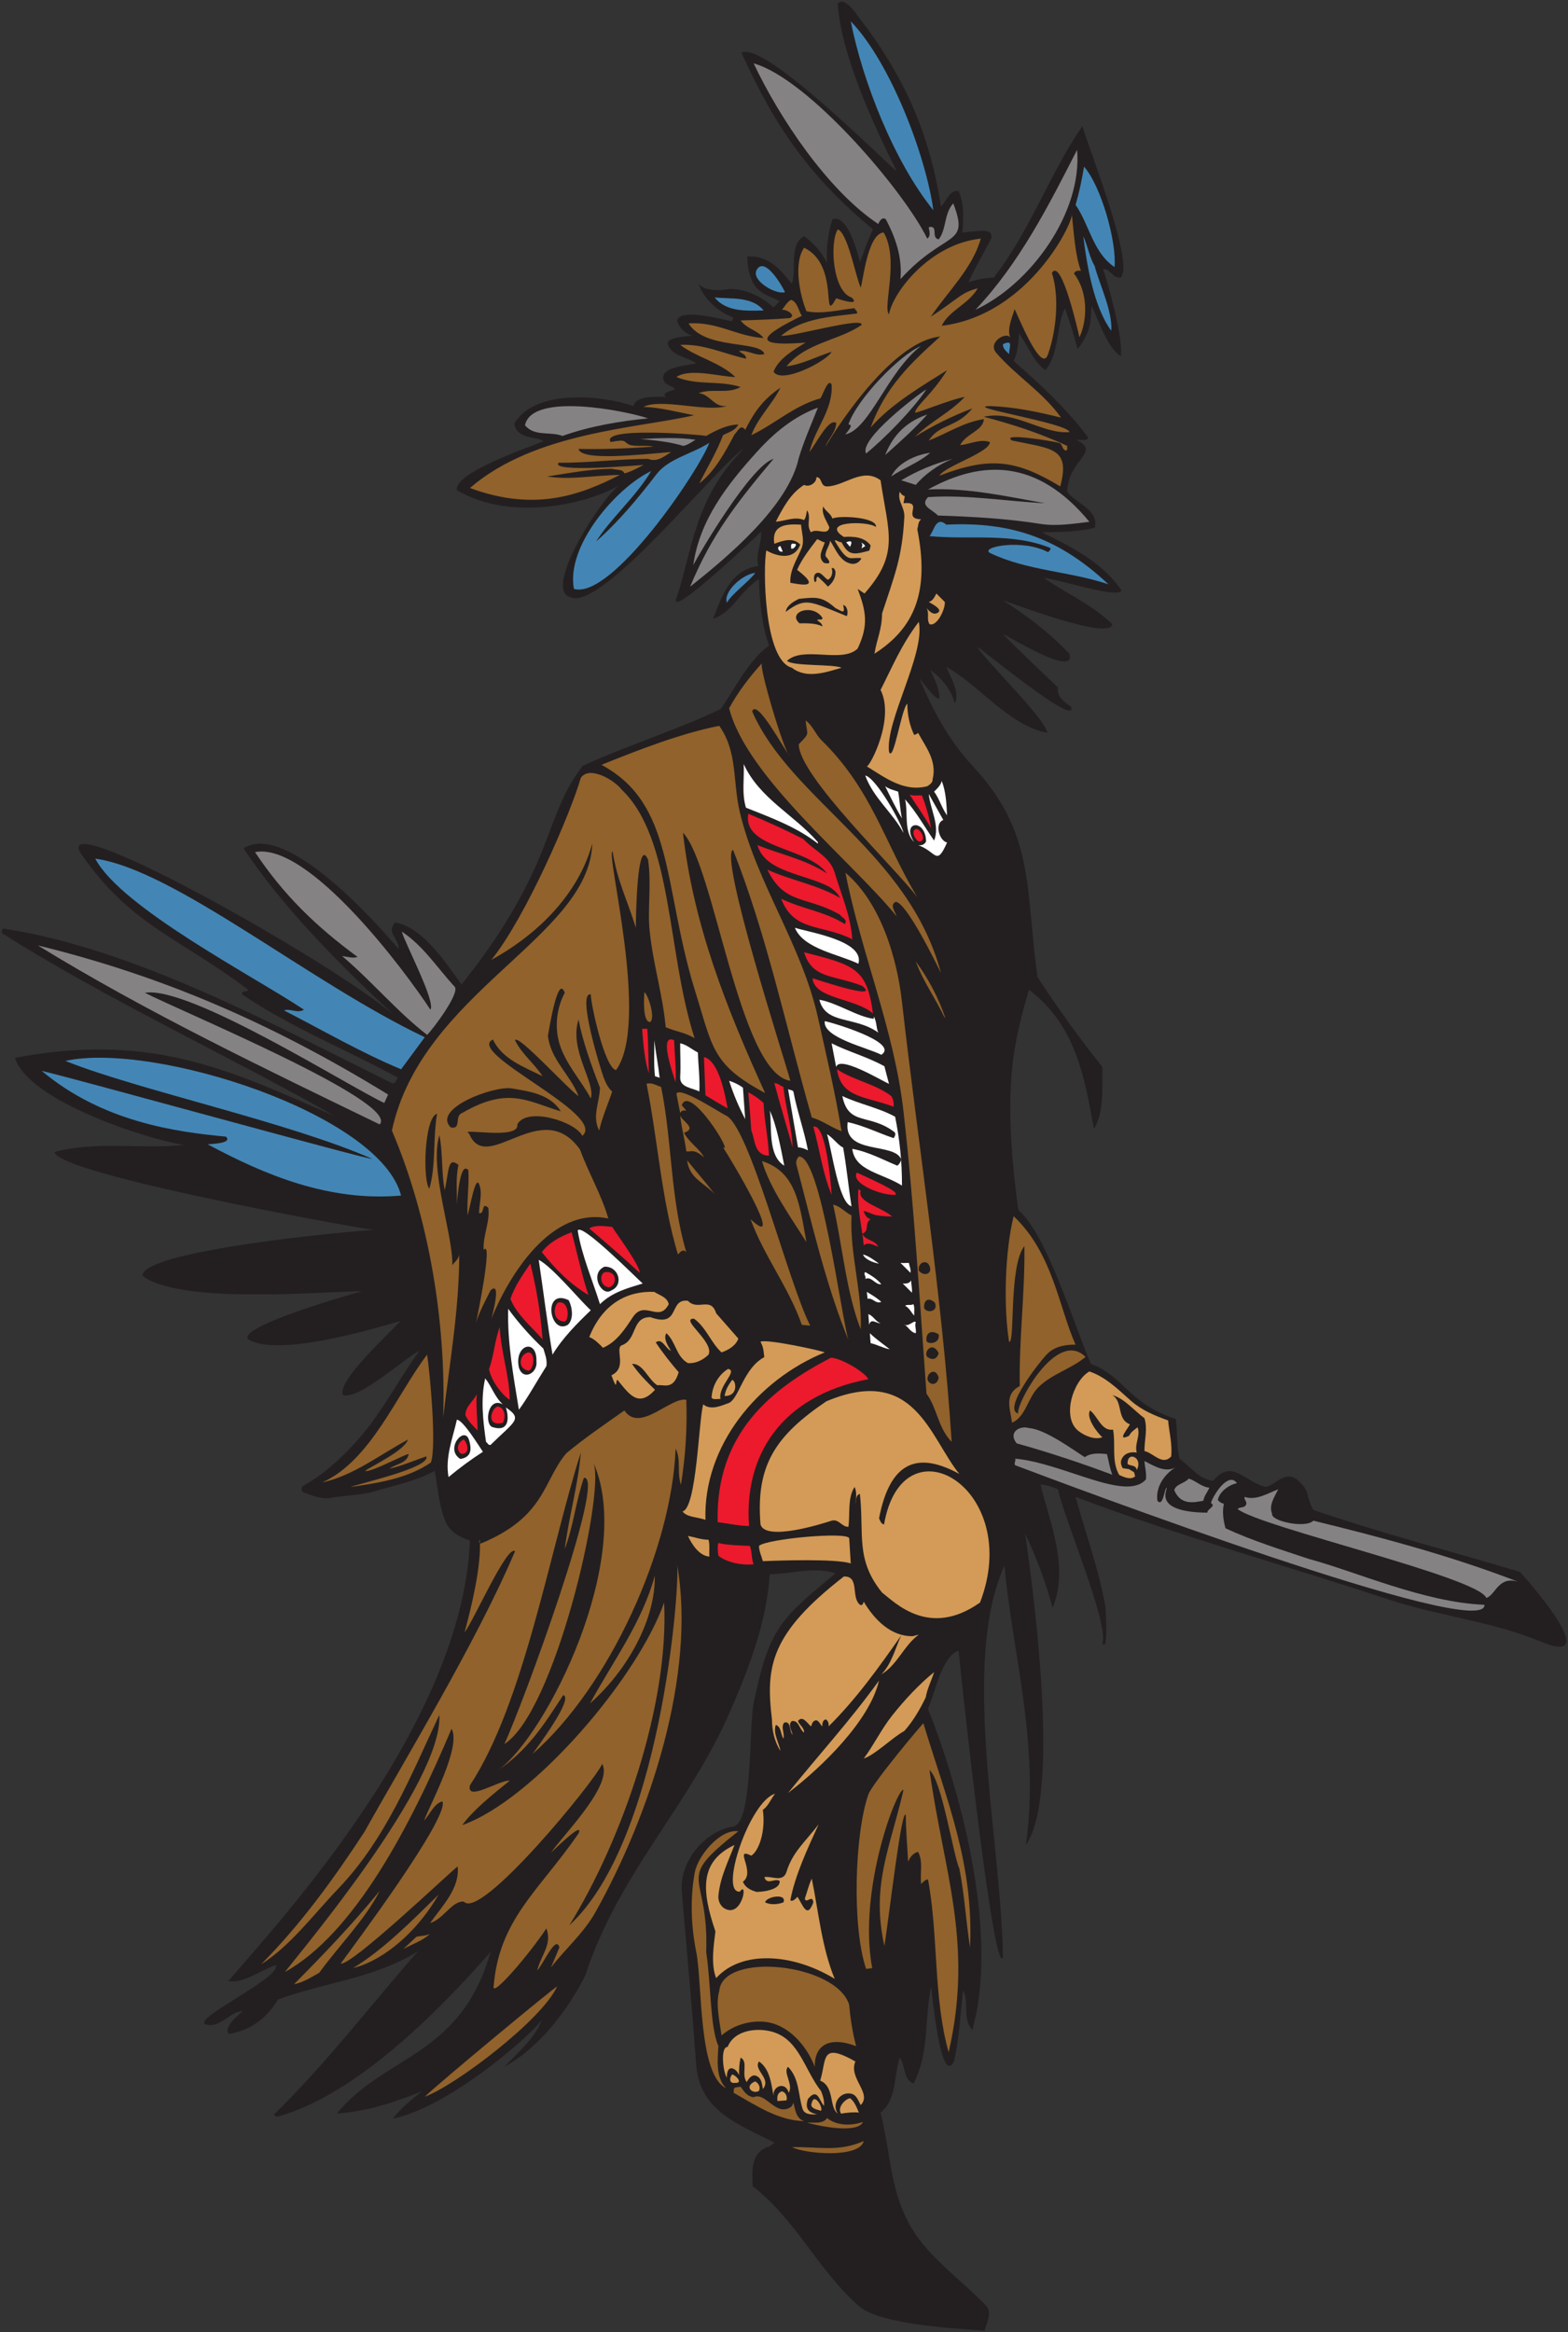 <?xml version="1.0" encoding="UTF-8" standalone="no"?>
<svg
   xmlns:dc="http://purl.org/dc/elements/1.1/"
   xmlns:cc="http://creativecommons.org/ns#"
   xmlns:rdf="http://www.w3.org/1999/02/22-rdf-syntax-ns#"
   xmlns:svg="http://www.w3.org/2000/svg"
   xmlns="http://www.w3.org/2000/svg"
   viewBox="0 0 558.667 830.667"
   height="830.667"
   width="558.667"
   xml:space="preserve"
   id="svg2"
   version="1.1"><rect x="0" y="0" width="558.667" height="830.667" fill="#333333" stroke="none"/><defs
     id="defs6" /><g
     transform="matrix(1.333,0,0,-1.333,0,830.667)"
     id="g10"><g
       transform="scale(0.1)"
       id="g12"><path
         id="path14"
         style="fill:#231f20;fill-opacity:1;fill-rule:evenodd;stroke:none"
         d="m 2314.93,6160.19 c 85.03,-117.71 165.67,-257.32 200.16,-480.33 14.3,12.3 22.57,45.96 47.16,40.92 15.52,-34.27 12.7,-73.57 10.07,-110.46 48.48,3.69 80.07,12.48 77.82,-14.3 -19.96,-40.12 -44.55,-80.43 -61.49,-118.53 21.58,7.06 46.16,11.9 67.53,12.3 96.75,123.96 150.97,281.18 237.04,404.74 15.32,-56.88 139.93,-365.98 102.19,-404.74 -20.55,-3.02 -29.63,25.4 -46.96,22.57 11.04,-30.61 55.52,-188.31 46.96,-233 -37.49,25.8 -56.92,93.21 -78.08,134.73 -1.59,-42.66 -0.97,-67.96 -37.27,-115.63 -6.67,28.42 -22.52,79.47 -33.8,109.1 -23.32,-46.12 -13.9,-118.7 -51.78,-165.09 -33.46,23.18 -47.6,66.71 -70.78,98.16 -1.82,-25.8 -3.43,-51.6 -14.31,-73.57 69.95,-61.08 139.28,-125.58 196.13,-200.36 12.55,-16.58 -27.88,-9.28 -28.63,-10.28 67.92,-33.81 -21.75,-50.65 -24.39,-138.88 24.39,-32.04 85.06,-48.16 73.57,-96.14 -47.17,-11.49 -94.34,-11.29 -141.09,-12.29 78.59,-38.65 162.25,-80.39 212.65,-155.21 -6.78,-23.94 -176.13,32.65 -206.61,32.65 60.07,-41.12 128,-70.75 182.02,-122.75 -4.26,-45.39 -264.43,55.04 -292.27,63.49 65.3,-41.52 124.16,-86.47 177.77,-143.11 17.09,-64.68 -160.81,46.41 -177.77,53.21 47.97,-49.98 97.96,-95.34 147.14,-143.1 -4.63,-25.61 19.15,-39.31 34.67,-51.2 20.8,-59.16 -237.38,152.85 -249.34,159.43 11.11,-26.75 181.73,-191.64 186.05,-228.97 -102.45,18.66 -183.74,129.48 -269.9,175.97 12.3,-30.44 36.89,-68.14 22.58,-98.17 -9.48,37.69 -34.47,67.73 -65.51,89.9 10.88,-22.17 21.77,-44.55 24.59,-69.54 3.24,-29.96 -52.8,46.6 -53.21,46.96 33.06,-81.63 78.81,-166.29 141.09,-233.01 166.4,-178.12 141.21,-320.78 173.75,-563.97 53.62,-83.05 115.3,-167.71 173.75,-241.28 -0.81,-55.02 4.64,-123.36 -22.57,-165.48 -25.09,140.34 -49.59,278.11 -173.55,371.89 -22.77,-75.79 -41.73,-154.61 -47.17,-233.01 -8.06,-118.12 2.62,-237.04 18.55,-355.56 76.27,-62.81 151.4,-314.37 194.1,-410.99 87.08,-31.64 100.79,-106.51 226.96,-147.14 4.91,-34.79 1.52,-74.58 10.08,-106.23 30.65,-22.57 51.6,-55.23 89.9,-59.26 50.16,62.71 88.93,-7.07 141.09,-16.33 27.42,6.65 47.37,41.52 79.82,22.38 42.75,-35.38 22.95,-42.43 46.97,-83.85 181.41,-62.48 367.65,-110.05 551.89,-165.48 9.14,-9.3 234.19,-261.01 55.22,-186.05 -129.8,54.22 -272.11,67.73 -406.76,112.47 -279.36,92.32 -560.95,169.72 -836.09,273.93 26.61,-98.16 62.08,-191.49 79.83,-294.29 0.7,-4.18 7.84,-126.76 -8.27,-96.14 18.59,50.71 -102.27,331.94 -118.52,410.79 -14.91,6.24 -31.64,13.3 -46.96,12.3 27.01,-106.63 76.39,-220.52 32.65,-329.16 -18.34,68.53 -43.55,135.44 -73.57,198.34 6.57,-50.35 104.39,-686.37 2.01,-831.86 37.92,268.08 -36.45,514.85 -57.24,746 -118.24,-258.5 -8.55,-734.73 -4.03,-1046.54 -24.25,-55.464 -108.03,708.66 -118.52,819.77 -44.58,-13.07 -63.92,-116.39 -81.83,-155.4 94.98,-239.85 188.03,-608.58 118.51,-858.467 -27.41,30.027 -7.46,71.152 -24.59,106.219 -7.66,-62.879 -9.87,-126.981 -24.39,-190.074 -36.51,-69.192 -59.06,188.816 -61.27,200.359 -17.74,-86.067 -4.64,-180 -47.17,-259.621 -27.62,11.496 -21.37,49.387 -36.69,69.543 -15.91,-49.992 -8.05,-112.278 -51.19,-147.141 12.3,-49.383 19.95,-102.598 28.62,-151.375 34.76,-196.277 122.79,-234.648 251.35,-361.805 19.76,-19.359 4.04,-48.176 -2.01,-69.543 C 2558.18,9.809 2355.03,18.84 2296.38,69.109 2186.53,164.648 2129.24,299.145 2011.61,390 c 0.1,31.848 -9.3,87.656 41.69,105.188 5.44,2.214 11.89,5.878 16.33,11.316 -91.41,47.023 -199.2,82.695 -208.62,206.406 -11.49,156.211 -25.8,310.81 -38.7,466.02 -6.32,77.21 61.08,160.33 136.86,171.73 55.86,8.28 40.91,285.31 57.24,339.44 40.5,193.4 72.56,217.53 216.68,337.22 -56.43,19.55 -117.31,-2.03 -175.76,-2.03 -7.85,-127.98 -55.42,-251.15 -106.43,-368.05 -110.22,-253.41 -295.56,-428.39 -386.19,-703.06 -8.05,-18.192 -86.73,-174.461 -216.68,-245.196 36.28,37.688 82.24,77.493 100.17,124.661 -35.58,-46.016 -247.5,-232.11 -398.9,-263.536 21.37,27.207 49.19,50.079 78.01,73.262 C 1053,612.844 972.871,588.145 900.352,584.113 1029.82,742.082 1230.64,734.523 1311.14,1015.46 1170.41,855.336 951.102,633.891 742.93,576.047 c -5.035,-1.613 -8.867,1.816 -10.082,6.043 139.886,136.469 256.39,290.058 384.182,435.38 -115.49,-72.361 -250.944,-83.044 -374.1,-128.798 -30.114,-50.809 -74.543,-82.731 -130.817,-91.914 -17.008,16.437 25.758,51.183 36.887,61.281 -37.09,-2.023 -62.078,-49.785 -102.191,-34.668 -22,19.551 206.679,125.242 190.078,157.422 -49.903,-19.023 -86.739,-49.109 -126.789,-42.938 144.41,167.965 626.832,690.785 646.012,1177.345 -26.4,7.86 -55.02,24.38 -65.5,51 -17.94,45.35 -19.96,88.28 -28.63,135.04 -50.59,-27.61 -108.64,-38.9 -163.468,-55.23 -35.071,-10.48 -74.582,-9.47 -110.457,-16.33 -29.223,-5.84 -53.008,6.25 -77.602,14.32 -6.851,5.24 -4.433,9.67 -2.015,16.32 55.636,30.04 101.187,72.77 143.113,118.52 67.329,73.57 110.659,162.67 169.519,243.29 -41.82,-20.5 -158.621,-130.32 -204.386,-118.51 -18.598,37.6 131.026,170.81 153.386,198.13 -81.445,-23.79 -328.672,-96.7 -406.757,-48.98 -29.028,34.84 280.39,122 304.562,128.79 -119.223,-2.18 -487.199,-34.84 -586.754,40.73 -5.766,67.74 559.828,120.27 617.391,122.75 -87.953,12.75 -848.907,151.51 -852.414,208.41 113.476,30.03 230.183,6.66 345.48,18.55 -95.863,14.84 -414.89,116.24 -451.703,233 371.105,69.61 578.996,-35.82 854.434,-155.4 C 599.816,3416.69 292.633,3556.78 5,3738.19 c 0.406,4.44 -1.012,9.67 4.234,12.1 C 360.484,3696.71 734.063,3492 1047.49,3337.48 c 9.47,-4.63 11.09,9.47 16.33,14.31 -138.675,75.59 -286.629,134.44 -416.836,222.73 -1.609,12.3 12.496,4.23 16.329,12.3 -184.395,140.08 -314.579,170.23 -449.692,367.85 -63.016,123.58 722.234,-320.36 852.419,-447.47 -144.185,132.59 -308.337,295.55 -415.024,457.75 126.629,79.84 406.874,-261.39 415.024,-269.69 -1.35,32.04 -33.72,42.59 -10.28,71.55 74.53,-12.69 135.76,-108.17 177.78,-165.68 83.65,103.4 156.61,216.48 208.41,339.23 35.28,83.45 58.86,175.16 116.51,245.3 120.74,55.43 248.12,94.13 368.06,151.38 36.56,53.22 75.5,131.65 128.8,169.52 -18.95,55.22 -25.6,118.92 -26.61,177.98 -53.62,-35.42 -69.94,-89.08 -122.75,-106.43 23.12,59.16 46.33,130.8 120.74,141.1 -7.66,32.45 9.47,62.28 8.06,91.91 -0.52,-0.39 -249.44,-238.71 -226.76,-177.78 40.98,118.04 46.49,267.53 179.79,398.7 -65.51,-39.4 -378.23,-433.01 -461.98,-396.68 -79.45,18.63 86.64,273.18 130.81,300.53 -63.46,-41.23 -279.04,-105.79 -435.38,-14.31 -8.47,46.61 188.1,113.06 230.99,130.81 -12.83,13.86 -69.49,2.18 -77.6,46.97 53.56,94.31 236.17,75.68 318.88,47.16 5.08,28.84 63.92,24.58 85.87,24.4 -13.82,12.27 20.13,16.72 24.39,20.55 -7.26,11.09 -27.02,9.68 -30.64,26.41 -7.15,35.26 70.07,37.05 87.88,42.93 -26,18.14 -62.08,17.54 -75.59,49.19 -9.12,21.39 56.18,23.14 65.51,24.38 -18.75,5.24 -35.07,20.36 -40.92,38.91 2.09,37.47 126.62,3.32 145.13,0 3.63,2.62 4.64,6.24 4.03,10.27 -26.62,9.54 -74.03,38.47 -91.85,89.22 18.13,-21.03 64.23,-17.21 81.57,-13.63 43.74,1.61 86.67,-20.36 118.72,-48.98 l 16.33,16.33 c -36.66,21.04 -82.38,18.37 -86.85,119.5 67.1,5.73 102.55,-55.45 119.5,-72.54 12.73,32.77 -8.36,105.77 32.66,126.79 25.8,-18.35 47.36,-42.13 61.27,-71.56 -2.02,38.9 2.42,79.22 14.31,116.51 39.9,16.34 68.34,-89.58 73.57,-114.49 11.29,29.42 21.37,60.87 34.87,87.88 -168.86,140.32 -262.05,274.17 -351.52,472.27 60.47,31.7 370.95,-279.8 414.81,-316.87 -60.7,122.9 -147.67,307.31 -157.42,447.68 21.38,25.26 59.95,-45.25 75.79,-61.48" /><path
         id="path16"
         style="fill:#ffffff;fill-opacity:1;fill-rule:evenodd;stroke:none"
         d="m 2272,4770.4 -10.29,12.1 c 6.88,2.52 20.33,8.14 10.29,-12.1" /><path
         id="path18"
         style="fill:#ffffff;fill-opacity:1;fill-rule:evenodd;stroke:none"
         d="m 2312.71,4772.42 -10.08,-6.25 c 2.42,6.25 4.63,14.92 -4.23,16.33 6.65,-1.41 10.28,-4.23 14.31,-10.08" /><path
         id="path20"
         style="fill:#ffffff;fill-opacity:1;fill-rule:evenodd;stroke:none"
         d="m 2092,4758.1 c -8.06,-4.83 -19.35,12.51 -6.05,14.32 l 6.05,-14.32" /><path
         id="path22"
         style="fill:#ffffff;fill-opacity:1;fill-rule:evenodd;stroke:none"
         d="m 2121.62,4778.52 c 13.99,1.7 -1.41,-17.52 -7.05,-12.35 1.02,1.41 -3.57,15.18 7.05,12.35" /><path
         id="path24"
         style="fill:#848282;fill-opacity:1;fill-rule:evenodd;stroke:none"
         d="m 2478.4,5594 c 10.89,7.65 4.83,20.75 4.03,30.64 27.81,5.44 4.64,-28.62 26.6,-32.66 20.97,26.61 14.11,69.34 38.91,96.15 44.86,-117.7 -20.09,-69.72 -141.1,-202.37 5.24,58.25 -13.5,111.46 -38.9,159.44 -9.07,8.66 -17.94,-4.84 -20.35,-12.3 -133.83,88.69 -263.54,281.8 -333.19,429.33 147.01,-41.47 401.53,-340.34 464,-468.23" /><path
         id="path26"
         style="fill:#848282;fill-opacity:1;fill-rule:evenodd;stroke:none"
         d="m 1858.99,5056.42 c -9.06,-5.23 -20.36,-13.9 -32.65,-16.32 -34.67,10.68 -76.39,15.11 -114.49,18.34 47.77,2.42 103.2,5.04 147.14,-2.02" /><path
         id="path28"
         style="fill:#848282;fill-opacity:1;fill-rule:evenodd;stroke:none"
         d="m 2607.2,5403.92 c 117.5,123.76 196.93,280.58 271.7,427.32 14.46,-168.62 -125.13,-359.83 -271.7,-427.32" /><path
         id="path30"
         style="fill:#848282;fill-opacity:1;fill-rule:evenodd;stroke:none"
         d="m 2259.7,5070.73 c 1.86,4.2 25,26.61 8.06,26.61 21.94,66.96 136.55,185.1 193.3,209.45 -89.91,-70.09 -135.96,-221.36 -201.36,-236.06" /><path
         id="path32"
         style="fill:#848282;fill-opacity:1;fill-rule:evenodd;stroke:none"
         d="m 2314.93,5019.74 c -19.62,37.36 134.82,155.12 161.45,171.73 -35.3,-53.24 -112.13,-131.82 -161.45,-171.73" /><path
         id="path34"
         style="fill:#848282;fill-opacity:1;fill-rule:evenodd;stroke:none"
         d="m 1732.21,5113.67 c -77.6,-7.66 -155.61,-20.97 -228.78,-46.97 -32.25,12.5 -75.79,-2.22 -100.18,28.63 18.36,89.55 272.08,37.86 328.96,18.34" /><path
         id="path36"
         style="fill:#848282;fill-opacity:1;fill-rule:evenodd;stroke:none"
         d="m 2186.13,5142.29 c -17.74,-44.75 -37.69,-89.9 -51.2,-134.85 -27.7,-127.61 -187.78,-262.44 -290.25,-343.46 57.58,139.72 127.92,228.32 222.93,341.45 -59.72,-16.93 -199.29,-253.86 -214.66,-284.21 16.73,120.14 90.09,214.87 171.73,304.57 46.36,51.19 98.96,93.72 161.45,116.5" /><path
         id="path38"
         style="fill:#848282;fill-opacity:1;fill-rule:evenodd;stroke:none"
         d="m 2478.4,5123.95 c -35.88,-40.31 -71.56,-71.76 -112.47,-108.24 15.96,40.86 46.39,86.02 112.47,108.24" /><path
         id="path40"
         style="fill:#848282;fill-opacity:1;fill-rule:evenodd;stroke:none"
         d="m 2486.46,5021.76 c -31.04,-26.81 -73.97,-42.13 -104.21,-63.3 15.92,34.67 63.09,57.65 104.21,63.3" /><path
         id="path42"
         style="fill:#848282;fill-opacity:1;fill-rule:evenodd;stroke:none"
         d="m 2545.72,5005.43 c -37.7,-15.32 -73.57,-40.72 -97.96,-69.54 -13.1,4.03 -25.8,8.27 -38.9,12.29 42.94,25.6 89.09,44.75 136.86,57.25" /><path
         id="path44"
         style="fill:#848282;fill-opacity:1;fill-rule:evenodd;stroke:none"
         d="m 2911.77,4837.23 c -43.75,-5.23 -87.89,-12.4 -130.82,-5.55 -91.31,14.51 -182.82,19.35 -273.93,22.37 -18.88,18.84 -48.38,25.2 -26.6,49.19 104.01,7.05 208.42,-11.09 312.62,-16.33 -100.79,17.73 -207.41,42.13 -312.62,36.68 145.95,80.8 293.38,81 431.35,-86.36" /><path
         id="path46"
         style="fill:#848282;fill-opacity:1;fill-rule:evenodd;stroke:none"
         d="m 1150.25,3533.77 c 15.93,19.39 -70.29,182.03 -76.15,208.45 58.26,-38.9 94.33,-96.55 141.1,-147.14 15.53,-16.77 -60.8,-117.13 -73.57,-128.8 -79.22,61.08 -148.763,144.32 -226.97,210.43 13.512,-1.2 29.231,-6.85 40.918,-2.01 -110.734,81.31 -197.613,165.26 -273.926,279.97 144.493,27.94 404.948,-322.91 468.598,-420.9" /><path
         id="path48"
         style="fill:#848282;fill-opacity:1;fill-rule:evenodd;stroke:none"
         d="m 1037.41,3306.84 -10.27,-22.57 c -103.027,48.92 -522.167,314.34 -639.769,294.48 94.285,-48.73 682.639,-292.59 627.469,-351.72 -307.348,149.19 -622.375,299.44 -913.695,478.31 343.253,-84.09 634.828,-213.65 936.265,-398.5" /><path
         id="path50"
         style="fill:#ffffff;fill-opacity:1;fill-rule:evenodd;stroke:none"
         d="m 2355.64,3413.06 c -36.04,19.01 -156.96,45.46 -151.17,89.91 14.61,-2.14 201.94,-56.79 151.17,-89.91" /><path
         id="path52"
         style="fill:#4386b5;fill-opacity:1;fill-rule:evenodd;stroke:none"
         d="m 2494.72,5669.79 c -104.56,129.08 -189.09,344.1 -220.71,504.71 106.62,-110.02 201.41,-361.56 220.71,-504.71" /><path
         id="path54"
         style="fill:#4386b5;fill-opacity:1;fill-rule:evenodd;stroke:none"
         d="m 2979.08,5517.93 c -57.65,38.3 -67.72,114.16 -104.21,166.17 9.68,33.05 16.93,67.32 22.58,102.19 46.36,-52.97 87.49,-201.31 81.63,-268.36" /><path
         id="path56"
         style="fill:#4386b5;fill-opacity:1;fill-rule:evenodd;stroke:none"
         d="m 2926.07,5520.43 c 10.08,-42.13 48.42,-120.67 44.17,-172.73 -48.09,65.91 -65.73,179.98 -74.8,252.55 12.09,-25.6 15.92,-55.03 30.63,-79.82" /><path
         id="path58"
         style="fill:#4386b5;fill-opacity:1;fill-rule:evenodd;stroke:none"
         d="m 2098.25,5450.89 c -24.4,-7.88 -91.26,31.29 -75.79,59.46 21.2,37.84 67.81,-41.82 75.79,-59.46" /><path
         id="path60"
         style="fill:#4386b5;fill-opacity:1;fill-rule:evenodd;stroke:none"
         d="m 2041.01,5401.91 c -43.74,-0.81 -99.78,-4.64 -130.82,34.87 42.54,-4.71 100.01,3.63 130.82,-34.87" /><path
         id="path62"
         style="fill:#4386b5;fill-opacity:1;fill-rule:evenodd;stroke:none"
         d="m 2697.1,5285.4 c -7.67,7.86 -17.33,15.12 -16.33,26.61 28.58,12.74 16.62,-7.02 16.33,-26.61" /><path
         id="path64"
         style="fill:#4386b5;fill-opacity:1;fill-rule:evenodd;stroke:none"
         d="m 1895.88,5048.36 c -27.4,-74.35 -260.36,-419.55 -361.81,-390.43 -22.07,114.94 113.85,271.15 206.41,314.84 -41.33,-69.33 -108.85,-126.98 -147.15,-188.06 61.28,54.02 112.07,115.7 161.46,179.8 32.24,41.92 94.33,53.82 141.09,83.85" /><path
         id="path66"
         style="fill:#4386b5;fill-opacity:1;fill-rule:evenodd;stroke:none"
         d="m 2529.39,4829.66 c 175.81,8.58 302.98,-37.37 433.37,-159.44 -104.81,35.28 -216.88,35.89 -316.87,83.85 -26.87,15.89 86.68,38.56 155.42,2.02 3.42,3.23 10.48,9.68 4.03,12.1 -103,40.92 -214.06,20.35 -320.9,30.84 12.5,14.31 16.94,54.62 44.95,30.63" /><path
         id="path68"
         style="fill:#4386b5;fill-opacity:1;fill-rule:evenodd;stroke:none"
         d="m 2018.88,4700.77 c -17.53,-23.58 -62.73,-55.86 -76.04,-79.72 -10.46,29.25 42,76.66 76.04,79.72" /><path
         id="path70"
         style="fill:#4386b5;fill-opacity:1;fill-rule:evenodd;stroke:none"
         d="m 1135.38,3460.04 -63.3,-85.68 c -108.232,45.16 -209.424,104.22 -312.818,157.23 15.316,6.25 35.871,-8.87 53.207,2.02 -133.606,89.12 -488.703,272.39 -557.93,403.64 212.332,-29.78 572.707,-331.16 880.841,-477.21" /><path
         id="path72"
         style="fill:#4386b5;fill-opacity:1;fill-rule:evenodd;stroke:none"
         d="m 1072.08,3036.95 c -192.244,-16.91 -363.982,54.77 -517.213,137.06 6.367,0.85 68.078,1.47 49.188,20.36 -132.989,12.47 -329.856,39.12 -492.625,175.77 81.304,-18.34 884.265,-241.08 883.054,-235.03 -222.652,98.27 -627.961,184.28 -819.765,261.63 236,51.8 841.161,-141.4 897.361,-359.79" /><path
         id="path74"
         style="fill:#91622b;fill-opacity:1;fill-rule:evenodd;stroke:none"
         d="m 2889.19,5508.13 c -7.46,0.6 -16.33,0.4 -18.34,-8.06 36.33,-46.24 37.12,-121.09 14.31,-169.72 -2.18,9.63 -47.99,215.37 -73.58,171.74 20.6,-62.95 11.62,-155.31 -10.27,-216.69 -17.77,-57.67 -83.46,111.68 -89.9,120.54 0.39,-8.67 -23.43,-53.55 -10.29,-77.6 -9.07,19.58 -62.09,-10.36 -38.89,-38.91 54.22,-63.09 125.37,-105.62 173.75,-173.75 -60.68,15.12 -124.57,28.43 -188.07,30.84 -83.9,-0.22 208.14,-45.83 210.63,-69.54 -71.34,-6.25 -147.33,59.46 -228.97,40.92 75.59,-19.75 150.57,-43.94 222.93,-77.8 -0.8,-4.04 1.61,-9.48 -2.22,-12.3 -12.9,0.81 -8.26,17.13 -20.35,20.56 -17.12,4.78 -158.68,27.79 -124.77,6.05 106.64,-22.4 156.25,-18.9 128.8,-122.56 -117.96,71.11 -187.78,80.63 -322.91,28.63 14.11,25.74 134.36,61.61 134.84,89.9 -26.19,9.27 -53.6,-5.85 -79.61,-8.27 15.72,31.04 62.28,38.91 63.29,69.55 -53.61,-8.07 -98.16,-38.1 -147.14,-57.25 29.54,46.05 72.97,32.57 116.5,85.86 -53.21,-20.15 -104.21,-45.14 -153.19,-75.58 40.72,40.11 93.73,64.3 132.83,106.23 -40.81,-6.76 -139,-49.06 -132.83,-40.92 5.46,20.47 45.63,47.75 85.67,112.47 -70.75,-44.75 -147.14,-88.69 -204.39,-153.2 40.11,108.48 105.79,170.79 186.05,243.1 -138.27,-13.95 -296.21,-276.09 -306.58,-294.29 7.46,21.97 27.81,38.5 28.62,63.29 -19.89,13.92 -52.77,-53.54 -71.56,-77.6 14.11,62.08 63.29,111.87 59.26,179.79 -9.35,21.55 -25.92,-35.38 -30.63,-36.68 -67.93,-18.34 -123.56,-69.74 -184.03,-98.16 18.15,47.77 57.25,84.25 77.8,126.78 -55.95,-36.97 -77.51,-80.99 -94.13,-112.47 -12.49,17.33 -20.36,-5.04 -28.61,-12.3 -25.01,-46.96 -51,-96.75 -93.94,-130.81 21.17,42.93 46.57,84.05 63.29,128.8 15.93,8.67 32.26,11.69 40.92,28.62 -30.64,-1 -59.05,-15.11 -85.87,-30.64 -14.48,3.55 -284.12,25.5 -255.38,-16.32 47.23,9.07 31.58,-0.44 53.01,-8.27 19.16,-4.03 44.75,0.41 61.28,-4.03 -66.92,-4.63 -134.04,-7.66 -200.15,-6.04 6.47,-33.17 164.67,-15.22 247.31,-8.27 -16.93,-10.68 -36.88,-28.42 -61.47,-18.34 -79.62,-0.21 -159.64,-11.09 -239.06,-10.28 -24.04,-27.75 218.23,-6.14 226.96,-6.05 -16.72,-8.47 -33.05,-17.74 -51.19,-22.58 -4.03,12.1 -21.37,8.68 -32.66,12.3 -58.05,-0.2 -116.1,-11.69 -173.74,-20.36 59.45,-10.28 129.2,3.43 194.1,4.04 -103.3,-52.64 -225.84,-99.8 -400.51,-34.87 173.82,149.87 449.23,159.52 598.85,194.3 -44.74,8.67 -89.9,20.96 -134.85,22.37 46.72,24.08 166.26,-14.78 222.73,2.22 -35.47,-3.63 -43.53,31.04 -75.58,34.67 36.48,13.71 78.2,-3.42 112.27,16.33 -55.43,18.14 -116.51,3.43 -171.53,26.61 36.47,24.74 115.14,0.87 157.21,0 -40.31,39.5 -101.79,51.6 -147.14,85.87 60.88,3.62 116.91,-23.79 175.77,-36.89 1.41,11.89 -12.09,13.5 -18.35,20.56 25,3.22 43.75,-14.72 67.53,-8.27 -9.77,37.44 -158.58,10.42 -202.61,81.95 76.95,5.42 128.51,-34.6 200.6,-39.01 -16.33,20.96 -43.94,23.78 -61.48,46.96 43.54,1.41 87.48,2.62 130.81,6.25 18.73,6.81 -5.87,22.99 -20.36,22.37 8.27,9.07 13.31,20.76 24.59,26.61 17.74,-7.06 19.15,-28.62 28.63,-42.94 -102.95,-50.27 -145.18,-83.81 10.07,-71.55 -30.03,-18.14 -71.95,-42.13 -85.66,-77.6 21.12,-34.74 142.82,28.3 155.2,53.21 -40.11,-12.9 -80.42,-34.26 -120.53,-38.9 52.43,63.91 139.34,68.49 200.35,110.25 8.61,24.09 -184.73,-31.98 -214.66,-28.62 56.24,47.57 134.84,51 202.37,59.46 3.22,6.86 -5.64,8.87 -6.25,14.31 -43.54,-4.97 -88.48,-16.72 -128.61,-8.26 -17.38,42.88 -35.47,127.62 -6.23,169.72 97.09,-46.39 44.06,-211.23 85.86,-135.05 0.94,-0.41 68.28,-23.7 40.91,2.22 -49.81,15.39 -59.22,145.08 -36.88,181.81 27.08,-9.03 48.28,-128.86 61.47,-155.41 6.18,17.59 18.74,144.51 61.28,147.14 42.38,-71.74 -3.35,-201.03 14.32,-218.69 8.95,55.39 105.79,187.28 245.3,202.37 -21.78,-78.62 -88.85,-142.57 -133.79,-208.89 75.28,49.31 79.7,63.98 125.52,76.06 -23.58,-41.93 -77.2,-59.47 -96.14,-100.18 237.97,29.36 357.3,287.68 347.5,300.53 5.15,-44.2 8.55,-112.51 24.59,-153.39" /><path
         id="path76"
         style="fill:#ed192d;fill-opacity:1;fill-rule:evenodd;stroke:none"
         d="m 2382.25,3053.27 c 4.44,-4.43 12.91,-6.84 12.3,-14.3 -37.53,-3.14 -121.93,30.62 -104.21,59.26 30.84,-14.12 62.08,-28.02 91.91,-44.96" /><path
         id="path78"
         style="fill:#ed192d;fill-opacity:1;fill-rule:evenodd;stroke:none"
         d="m 2464.09,4106.04 c 11.29,-28.22 19.35,-57.24 24.59,-87.87 -16.93,30.83 -38.1,60.06 -57.25,89.9 12.09,-3.84 21.57,-1.21 32.66,-2.03" /><path
         id="path80"
         style="fill:#ed192d;fill-opacity:1;fill-rule:evenodd;stroke:none"
         d="m 2147.23,3989.54 c 30.43,-32.45 70.75,-46.56 83.84,-89.9 17.54,-58.85 43.15,-116.3 46.98,-177.98 -80.36,41.15 -155.94,18.74 -190.08,108.44 54.62,-26.8 117.51,-34.26 169.72,-67.52 10.07,11.49 -9.27,17.74 -12.3,24.59 -89,51.46 -148.19,25.29 -194.3,120.53 63.08,-28.61 137.05,-41.31 194.3,-75.58 -5.64,12.5 -18.75,24.19 -30.64,30.64 -63.65,33.54 -170.53,39.13 -190.07,110.45 62.08,-24.79 129,-38.29 185.84,-75.58 -51.75,71.15 -226.3,65.91 -210.43,159.43 49.98,-20.55 99.17,-42.93 147.14,-67.52" /><path
         id="path82"
         style="fill:#ed192d;fill-opacity:1;fill-rule:evenodd;stroke:none"
         d="m 2333.27,3523.52 c -47.02,41.12 -156.59,38.52 -161.45,93.94 7.27,-1.54 185.45,-62.46 132.83,-20.37 -75.21,29.82 -133.48,17.93 -155.4,89.91 134.77,-34.19 168.49,-43.07 184.02,-163.48" /><path
         id="path84"
         style="fill:#ed192d;fill-opacity:1;fill-rule:evenodd;stroke:none"
         d="m 1730.2,3482.61 c 2.82,-39.31 2.62,-79.02 4.23,-118.52 -10.37,27.7 -15.23,76.72 -18.13,118.52 h 13.9" /><path
         id="path86"
         style="fill:#ed192d;fill-opacity:1;fill-rule:evenodd;stroke:none"
         d="m 1801.75,3451.96 c 1.41,-35.87 5.84,-73.57 4.04,-112.46 -6.75,20.99 -46.22,132.16 -4.04,112.46" /><path
         id="path88"
         style="fill:#ed192d;fill-opacity:1;fill-rule:evenodd;stroke:none"
         d="m 1944.86,3269.95 c -20.76,11.49 -40.52,23.39 -59.26,34.88 l -4.03,102.19 c 41.41,-9.97 57.38,-106.89 63.29,-137.07" /><path
         id="path90"
         style="fill:#ed192d;fill-opacity:1;fill-rule:evenodd;stroke:none"
         d="m 2382.25,3302.81 c 4.64,-6.65 7.46,-17.74 6.25,-28.62 -72.48,28.23 -140.35,22.14 -151.37,100.17 45.75,-30.23 100.78,-38.09 145.12,-71.55" /><path
         id="path92"
         style="fill:#ed192d;fill-opacity:1;fill-rule:evenodd;stroke:none"
         d="m 2094.02,3327.2 c 5.24,-55.23 22.57,-105.01 24.59,-161.45 -14.72,51.6 -33.46,114.29 -48.98,171.73 9.47,0 16.12,-7.46 24.39,-10.28" /><path
         id="path94"
         style="fill:#ed192d;fill-opacity:1;fill-rule:evenodd;stroke:none"
         d="m 2041.01,3284.27 c 1.81,-48.18 12.49,-92.72 14.31,-140.9 -39.91,1.62 -36.08,40.11 -47.17,67.33 -2.22,34.26 -5.04,68.33 -8.06,102.19 14.31,-7.66 28.02,-16.73 40.92,-28.62" /><path
         id="path96"
         style="fill:#ed192d;fill-opacity:1;fill-rule:evenodd;stroke:none"
         d="m 2222.81,3038.97 c -24.18,57.24 -31.85,121.54 -48.97,182.01 33.07,11.08 47.16,-149.82 48.97,-182.01" /><path
         id="path98"
         style="fill:#ed192d;fill-opacity:1;fill-rule:evenodd;stroke:none"
         d="m 2300.61,3049.25 c -10.5,-30.07 60.85,-45.34 83.66,-68.51 -59.23,2.69 -42.74,5.88 -75.59,15.29 1.61,-9.67 8.46,-19.75 18.34,-22.38 -17.73,-11.27 -1.61,-30.63 -22.37,-38.89 9.47,-18.95 33.46,-15.72 42.94,-34.67 -13.11,4.64 -26.41,13.51 -38.91,4.03 -4.64,49.18 -18.34,99.57 -14.32,149.15 3.03,0.82 4.04,-2.81 6.25,-4.02" /><path
         id="path100"
         style="fill:#ed192d;fill-opacity:1;fill-rule:evenodd;stroke:none"
         d="m 1709.84,2830.55 c -44.15,40.92 -88.49,79.01 -134.85,118.52 16.53,10.48 42.13,5.84 61.27,4.23 12.3,-19.78 73.58,-102.17 73.58,-122.75" /><path
         id="path102"
         style="fill:#ed192d;fill-opacity:1;fill-rule:evenodd;stroke:none"
         d="m 1527.82,2938.98 c 15.12,-56.03 26.81,-113.07 44.95,-167.69 -47.77,27.82 -89.9,70.74 -124.57,114.49 20.76,27.21 50.4,41.93 79.62,53.2" /><path
         id="path104"
         style="fill:#ed192d;fill-opacity:1;fill-rule:evenodd;stroke:none"
         d="m 1450.22,2652.77 c -29.63,33.86 -70.34,66.92 -85.87,108.24 11.49,34.06 32.46,63.89 53.22,94.13 16.67,-66.72 27.54,-133.95 32.65,-202.37" /><path
         id="path106"
         style="fill:#ed192d;fill-opacity:1;fill-rule:evenodd;stroke:none"
         d="m 1362.34,2491.31 c -18.14,11.09 -48.58,47.98 -55.23,81.64 13.1,36.07 15.12,76.8 28.62,112.47 3.13,-66.38 26.61,-132.49 26.61,-194.11" /><path
         id="path108"
         style="fill:#ed192d;fill-opacity:1;fill-rule:evenodd;stroke:none"
         d="m 1276.47,2409.48 c -11.69,11.49 -26,25.6 -32.65,40.91 0.2,22.38 20.56,36.49 30.63,55.24 -2.93,-29.56 2.02,-65.36 2.02,-96.15" /><path
         id="path110"
         style="fill:#848282;fill-opacity:1;fill-rule:evenodd;stroke:none"
         d="m 2899.46,2337.92 c 17.33,12.29 39.31,10.08 59.27,8.28 4.83,-18.56 7.46,-37.91 14.31,-55.24 -84.86,31.65 -169.52,59.86 -255.59,83.84 -24.35,29.94 9.41,48.74 32.86,40.73 42.76,-2.16 120.88,-60.13 149.15,-77.61" /><path
         id="path112"
         style="fill:#848282;fill-opacity:1;fill-rule:evenodd;stroke:none"
         d="m 3062.94,2278.66 c 1.8,17.74 -2.83,32.66 -4.04,48.98 28.22,-14.51 58.66,-33.86 87.89,-14.31 -32.25,-17.33 -58.86,-54.01 -53.22,-91.91 15.47,-18.23 18.54,32.52 24.59,34.87 4.18,-3.33 -40.94,-65.22 108.86,-66.72 -0.61,10.08 24.58,17.13 9.67,25.8 5.29,19.69 46.4,85.72 69.53,53.01 -19.95,-3.83 -46.55,-21.56 -51.19,-44.94 4.64,-5.64 10.27,-8.67 16.33,-10.08 -5.04,-21.36 -1.42,-44.55 4.23,-65.51 71.55,-33.26 150.16,-57.65 222.73,-81.83 126.54,-34.02 308.91,-116.39 469.44,-122.56 5.79,-101.46 -1120.06,322.24 -1252.32,372.09 -7.86,2.82 0.6,11.49 -2.01,18.34 128.94,-11.53 296.68,-116.66 349.51,-55.23" /><path
         id="path114"
         style="fill:#848282;fill-opacity:1;fill-rule:evenodd;stroke:none"
         d="m 3232.65,2256.29 c -5.44,-11.69 -14.11,-22.16 -16.32,-34.87 -22.77,-3.96 -60.48,-14.01 -77.81,28.62 5.25,16.33 27.21,17.34 38.9,30.64 20.16,-6.25 32.86,-21.97 55.23,-24.39" /><path
         id="path116"
         style="fill:#848282;fill-opacity:1;fill-rule:evenodd;stroke:none"
         d="m 3400.16,2186.75 c -4.55,-19.52 88.82,-40.06 110.45,-18.55 185.03,-45.34 369.46,-94.53 547.85,-163.46 -54.02,17.21 -60.76,-35.81 -85.87,-42.93 -20.45,55.41 -601.66,188.49 -664.35,237.23 4.23,7.07 17.94,1.62 22.37,12.1 3.62,8.46 -6.04,12.3 -4.03,20.56 31.44,-10.28 62.08,9.87 89.9,20.36 -9.68,-20.15 -25.8,-42.53 -16.32,-65.31" /><path
         id="path118"
         style="fill:#ed192d;fill-opacity:1;fill-rule:evenodd;stroke:none"
         d="m 2460.07,3983.39 c -8.41,-4.62 -27.44,24.58 -13.79,32.24 9.52,6.94 32.35,-27.07 13.79,-32.24" /><path
         id="path120"
         style="fill:#ed192d;fill-opacity:1;fill-rule:evenodd;stroke:none"
         d="m 1628,2791.48 c -28.81,4.5 -24.23,42.13 -8.06,41.08 29.13,2.17 30.19,-34.43 8.06,-41.08" /><path
         id="path122"
         style="fill:#ed192d;fill-opacity:1;fill-rule:evenodd;stroke:none"
         d="m 1508.75,2700.32 c -31.45,1.44 -30.66,38.31 -17.4,50.61 30.81,7.08 30.93,-47.19 17.4,-50.61" /><path
         id="path124"
         style="fill:#ed192d;fill-opacity:1;fill-rule:evenodd;stroke:none"
         d="m 1411.5,2569.31 c -31.5,6.71 -21.27,46.35 1.83,48.59 20.14,-2.94 12.03,-50.52 -1.83,-48.59" /><path
         id="path126"
         style="fill:#ed192d;fill-opacity:1;fill-rule:evenodd;stroke:none"
         d="m 1343.97,2429.49 c -53.28,-12.29 -24.33,53.54 -9.15,42.36 9.9,-2.03 19.86,-20.95 9.15,-42.36" /><path
         id="path128"
         style="fill:#ed192d;fill-opacity:1;fill-rule:evenodd;stroke:none"
         d="m 1239.4,2385.25 c 6.89,-4.61 19.7,-35 -2.75,-38.7 -14.01,0.94 -20.33,26.33 2.75,38.7" /><path
         id="path130"
         style="fill:#ed192d;fill-opacity:1;fill-rule:evenodd;stroke:none"
         d="m 2320.98,2546.34 c -234.19,-44.8 -332.77,-204.43 -318.87,-392.44 -29.03,0.4 -56.04,7.05 -83.86,10.27 -6.29,238.62 145.88,358.14 302.55,439.42 25.44,0 90.18,-37.42 100.18,-57.25" /><path
         id="path132"
         style="fill:#ed192d;fill-opacity:1;fill-rule:evenodd;stroke:none"
         d="m 2004.13,2100.88 c 6.44,-15.12 3.82,-34.06 10.27,-49.18 -32.25,-3.22 -70.55,4.44 -94.13,22.58 -1.62,10.48 -3.03,24.59 0,34.67 9.77,-5.31 72.83,-8.07 83.86,-8.07" /><path
         id="path134"
         style="fill:#ffffff;fill-opacity:1;fill-rule:evenodd;stroke:none"
         d="m 2186.13,3981.28 v -4.03 c -56.84,44.54 -125.57,69.54 -192.29,96.14 -11.69,38.5 -4.04,77.81 -6.05,116.5 42.34,-92.11 133.84,-134.64 198.34,-208.61" /><path
         id="path136"
         style="fill:#ffffff;fill-opacity:1;fill-rule:evenodd;stroke:none"
         d="m 2414.91,4005.87 c -29.03,54.42 -80.43,93.32 -102.2,153.39 27.84,-4.86 97.61,-127.08 102.2,-153.39" /><path
         id="path138"
         style="fill:#ffffff;fill-opacity:1;fill-rule:evenodd;stroke:none"
         d="m 2531.41,4052.83 c -14.52,19.96 -20.16,43.54 -34.67,63.5 8.87,8.66 17.94,17.33 20.36,28.62 11.08,-28.22 12.69,-60.07 14.31,-92.12" /><path
         id="path140"
         style="fill:#ffffff;fill-opacity:1;fill-rule:evenodd;stroke:none"
         d="m 2400.59,4116.33 c 4.44,-23.59 5.04,-48.58 10.28,-71.56 -16.92,27.82 -30.64,56.84 -44.94,85.87 10.47,-7.46 22.77,-10.48 34.66,-14.31" /><path
         id="path142"
         style="fill:#ffffff;fill-opacity:1;fill-rule:evenodd;stroke:none"
         d="m 2521.33,4040.54 c -24.67,-9.5 -10.57,-55.93 10.08,-60.19 -29.23,-65.76 -28.07,-23.8 -77.61,-7.14 8.88,-1.81 18.27,2.02 21.49,10.09 -1.33,62.47 -67.89,53.38 -31.77,-2.02 -28.81,28.62 -15.52,76.4 -24.38,114.49 31.84,-36.08 51.8,-73.57 77.6,-110.26 16.33,40.11 -10.48,83.25 -14.31,124.57 l 38.9,-69.54" /><path
         id="path144"
         style="fill:#ffffff;fill-opacity:1;fill-rule:evenodd;stroke:none"
         d="m 2294.36,3656.36 c -52.01,25.22 -147.29,39.89 -169.7,96.14 37.53,-12.23 187.29,-34.62 169.7,-96.14" /><path
         id="path146"
         style="fill:#ffffff;fill-opacity:1;fill-rule:evenodd;stroke:none"
         d="m 2335.28,3509.21 v 6.05 c 8.47,-12.5 6.06,-29.63 12.31,-42.93 -62.73,44.92 -140.95,20.77 -157.43,87.88 48.45,-8.57 100.44,-45.29 145.12,-51" /><path
         id="path148"
         style="fill:#ffffff;fill-opacity:1;fill-rule:evenodd;stroke:none"
         d="m 1763.05,3351.79 -12.3,4.03 c -3.82,30.64 -1.41,66.72 -2.01,96.14 4.19,-33.85 10.69,-66.47 14.31,-100.17" /><path
         id="path150"
         style="fill:#ffffff;fill-opacity:1;fill-rule:evenodd;stroke:none"
         d="m 1865.24,3419.31 c 1.21,-34.87 5.85,-70.95 4.03,-104.4 -18.34,10.07 -53.01,10.27 -51.2,38.9 1.82,30.23 -0.19,61.27 0,89.9 17.74,-3.43 31.25,-16.53 47.17,-24.4" /><path
         id="path152"
         style="fill:#ffffff;fill-opacity:1;fill-rule:evenodd;stroke:none"
         d="m 2363.91,3382.43 c 4.03,-15.52 8.06,-31.45 12.3,-46.97 -19.08,7.88 -132.71,77.3 -141.28,44.95 l -12.12,63.3 c 46.62,-23.31 94.66,-35.66 141.1,-61.28" /><path
         id="path154"
         style="fill:#ffffff;fill-opacity:1;fill-rule:evenodd;stroke:none"
         d="m 1985.78,3325.18 6.04,-83.85 c -17.33,32.86 -31.64,66.92 -42.93,102.2 13.31,-4.03 25.6,-10.08 36.89,-18.35" /><path
         id="path156"
         style="fill:#ffffff;fill-opacity:1;fill-rule:evenodd;stroke:none"
         d="m 2120.63,3314.91 c 10.07,-53.62 28.81,-103.61 38.89,-157.23 -8.26,4.44 -16.93,7.67 -26.6,8.07 l -26.51,155.41 c 3.43,-2.02 11.59,-2.02 14.22,-6.25" /><path
         id="path158"
         style="fill:#ffffff;fill-opacity:1;fill-rule:evenodd;stroke:none"
         d="m 2392.53,3247.58 c 12.29,-61.27 18.34,-117.51 18.34,-184.02 -53.19,33.53 -125.98,38.97 -132.82,98.15 42.72,-7.45 82.02,-29.22 120.53,-44.94 5.64,4.63 8.67,10.07 10.28,16.32 -16.46,47.41 -155.47,10.89 -143.11,100.18 42.73,-9.47 80.82,-28.62 122.75,-42.93 3.43,4.23 7.05,12.5 2.02,16.32 -67.02,51.16 -122.76,14.85 -139.09,96.15 45.77,-21.56 96.55,-30.84 141.1,-55.23" /><path
         id="path160"
         style="fill:#ffffff;fill-opacity:1;fill-rule:evenodd;stroke:none"
         d="m 2096.29,3116.77 c -46.83,28.16 -31.52,112.9 -38.96,147.14 17.61,-34.99 29.81,-100.75 38.96,-147.14" /><path
         id="path162"
         style="fill:#ffffff;fill-opacity:1;fill-rule:evenodd;stroke:none"
         d="m 2253.45,3165.75 c 9.48,-51.6 14.11,-105.21 22.57,-157.42 -34.23,7.48 -53.12,152.97 -65.5,192.28 11.71,-5.02 34.33,-34.04 42.93,-34.86" /><path
         id="path164"
         style="fill:#ffffff;fill-opacity:1;fill-rule:evenodd;stroke:none"
         d="m 2349.6,2855.14 c -16.53,2.22 -39.1,12.5 -42.93,24.39 15.92,-4.03 29.02,-14.92 42.93,-24.39" /><path
         id="path166"
         style="fill:#ffffff;fill-opacity:1;fill-rule:evenodd;stroke:none"
         d="m 2429.22,2857.15 c 1.41,-8.87 6.04,-16.32 4.23,-26.6 l -26.61,26.6 c 8.29,-1.27 15.2,0 22.38,0" /><path
         id="path168"
         style="fill:#ffffff;fill-opacity:1;fill-rule:evenodd;stroke:none"
         d="m 2355.64,2799.91 c -17.12,-1.81 -25.8,22.17 -42.93,14.31 3.23,7.46 -6.04,12.3 0,18.34 15.31,-8.66 31.85,-18.54 42.93,-32.65" /><path
         id="path170"
         style="fill:#ffffff;fill-opacity:1;fill-rule:evenodd;stroke:none"
         d="m 2437.48,2777.34 -24.59,24.59 c 8.67,-0.4 17.34,-0.4 22.58,8.26 -0.21,-11.29 3.22,-20.96 2.01,-32.85" /><path
         id="path172"
         style="fill:#ffffff;fill-opacity:1;fill-rule:evenodd;stroke:none"
         d="m 2355.64,2752.95 c -16.12,-6.45 -21.97,11.48 -36.68,8.06 l -2.02,18.54 c 14.72,-9.07 25.2,-14.71 38.7,-26.6" /><path
         id="path174"
         style="fill:#ffffff;fill-opacity:1;fill-rule:evenodd;stroke:none"
         d="m 2443.52,2716.05 c -9.27,10.29 -11.89,19.56 -24.38,26.62 8.66,4.43 13.7,-0.21 22.37,4.03 3.83,-8.87 1.42,-20.36 2.01,-30.65" /><path
         id="path176"
         style="fill:#ffffff;fill-opacity:1;fill-rule:evenodd;stroke:none"
         d="m 2353.63,2695.71 c -10.89,-1.01 -25.8,15.11 -30.63,-4.24 l -2.02,28.62 c 14.11,-5.04 18.54,-19.35 32.65,-24.38" /><path
         id="path178"
         style="fill:#ffffff;fill-opacity:1;fill-rule:evenodd;stroke:none"
         d="m 2447.76,2697.72 c -3.83,-8.68 2.01,-18.34 0,-28.63 -15.12,2.63 -20.76,19.16 -32.85,24.59 12.7,-11.29 29.43,13.71 32.85,4.04" /><path
         id="path180"
         style="fill:#ffffff;fill-opacity:1;fill-rule:evenodd;stroke:none"
         d="m 2378.22,2626.16 c -17.94,3.23 -35.48,13.3 -51.2,16.33 l -2.01,26.6 c 16.93,-16.32 36.88,-29.83 53.21,-42.93" /><path
         id="path182"
         style="fill:#ffffff;fill-opacity:1;fill-rule:evenodd;stroke:none"
         d="m 1344,2479.02 c -41.08,21.91 -50.44,-55.61 -26.61,-61.09 46.11,-13.83 42.72,28.93 34.66,52.82 46.25,-31.3 23.81,-36.42 -40.91,-100.17 -5.84,-1.41 -8.06,5.44 -12.09,8.26 -8.07,56.64 -14.72,113.89 -2.22,169.71 17.94,-22.37 24.8,-49.17 47.17,-69.53" /><path
         id="path184"
         style="fill:#ffffff;fill-opacity:1;fill-rule:evenodd;stroke:none"
         d="m 1290.78,2352.24 c -31.64,-20.36 -62.28,-42.94 -91.91,-67.53 -9.48,52.41 10.88,102.8 22.37,153.4 17.57,-2.12 58.69,-70.42 69.54,-85.87 z m -36.89,30.64 c 8.71,-28.9 2.52,-45.72 -23.47,-49.72 -43.24,26.75 11.96,91.41 23.47,49.72" /><path
         id="path186"
         style="fill:#ffffff;fill-opacity:1;fill-rule:evenodd;stroke:none"
         d="m 1452.23,2628.18 c 4.44,-15.12 10.69,-29.03 8.27,-46.97 -24.79,-38.91 -51.61,-87.48 -73.57,-116.5 -14.31,88.08 -31.25,180.19 -28.63,269.68 27.02,-37.28 60.68,-74.97 93.93,-106.21 z m -18.34,-34.67 c 3.56,-31.18 -35.89,-52.48 -46.95,-16.15 -13.22,61.14 48.92,80.04 46.95,16.15" /><path
         id="path188"
         style="fill:#ffffff;fill-opacity:1;fill-rule:evenodd;stroke:none"
         d="m 1717.9,2801.93 c -41.12,-12.5 -82.44,-23.59 -114.29,-55.23 -18.95,61.67 -48.38,128.59 -59.46,196.32 7.23,25.04 161.54,-130.97 173.75,-141.09 z m -102.2,44.95 c 38.04,1.63 52.64,-49.01 18.55,-63.29 -25.53,-18.81 -60.02,45.08 -18.55,63.29" /><path
         id="path190"
         style="fill:#ffffff;fill-opacity:1;fill-rule:evenodd;stroke:none"
         d="m 1579.02,2730.38 c -37.09,-35.68 -75.18,-73.77 -102.19,-118.53 -14.11,84.26 -24.39,169.31 -36.89,253.37 36.52,-19.02 105.51,-103.26 139.08,-134.84 z m -59.26,27.14 c 10.45,-19.15 14.11,-51.13 -2.01,-66.05 -49.14,-28.36 -68.34,99.21 2.01,66.05" /><path
         id="path192"
         style="fill:#91622b;fill-opacity:1;fill-rule:evenodd;stroke:none"
         d="m 2525.36,3515.26 v -4.03 c -24.18,51.8 -58.05,97.76 -77.6,151.17 32.66,-44.35 59.66,-94.74 77.6,-147.14" /><path
         id="path194"
         style="fill:#91622b;fill-opacity:1;fill-rule:evenodd;stroke:none"
         d="m 2013.8,627.637 c 32.66,15.316 58.85,-51.59 98.76,-27 4.83,2.625 6.05,7.859 8.07,12.101 5.23,-18.144 6.44,-41.527 28.62,-48.988 -68.94,1.855 -125.38,40.082 -188.06,75.586 -0.41,16.75 1.04,13.781 18.34,16.328 10.48,-13.699 16.34,-25.203 34.27,-28.027" /><path
         id="path196"
         style="fill:#91622b;fill-opacity:1;fill-rule:evenodd;stroke:none"
         d="m 2306.67,561.738 c -13.67,-32.722 -120.98,-10.672 -149.16,-2.019 18.94,1.004 42.32,-4.231 53.01,12.297 23.23,-18.754 60.22,-22.836 96.15,-10.278" /><path
         id="path198"
         style="fill:#91622b;fill-opacity:1;fill-rule:evenodd;stroke:none"
         d="m 2110.34,4212.27 c -13.63,14.68 -87.54,154.66 -99.97,118.52 103.38,-237.07 418.35,-375.58 504.72,-699.03 -14.62,29.42 -91.3,186.42 -120.54,190.08 -17.94,-7.86 -1.61,-26.81 2.01,-38.7 -120.29,148 -400.94,371.5 -447.67,555.92 24.19,44.34 54.82,84.05 87.88,120.53 -10.13,-6.11 60.86,-242.59 73.57,-247.32" /><path
         id="path200"
         style="fill:#91622b;fill-opacity:1;fill-rule:evenodd;stroke:none"
         d="m 2196.21,4253.19 c 134.42,-132.11 166.87,-271.05 255.59,-419.05 -58.1,77.76 -316.35,323.26 -316.87,408.77 30.52,31.23 22.8,22.11 18.34,63.49 19.55,-13.91 26.21,-36.88 42.94,-53.21" /><path
         id="path202"
         style="fill:#91622b;fill-opacity:1;fill-rule:evenodd;stroke:none"
         d="m 1977.51,4061.1 c 45.76,-191.49 165.28,-353.74 208.62,-547.85 22.37,-100.59 46.36,-201.77 63.29,-304.57 -27.62,10.28 -51.4,28.82 -79.62,36.88 -68.33,239.07 -120.73,489.81 -210.63,715.36 -37.46,-17.44 136.98,-556.97 153.39,-617.39 -136.91,20.22 -202.66,575.92 -287.15,663.06 28.3,-247.6 116.78,-469.69 219.63,-695.72 -145.47,77.85 -139.72,123.08 -190.08,282.19 -83.37,277.68 -53.55,490.56 -247.32,594.82 92.75,37.45 211.26,84 314.84,104.21 49.84,-71.09 35.23,-147.44 55.03,-230.99" /><path
         id="path204"
         style="fill:#91622b;fill-opacity:1;fill-rule:evenodd;stroke:none"
         d="m 1738.46,3500.95 c -21.93,-3.13 -16.77,68.16 -16.28,79.24 10.16,-5.67 29.7,-67.53 16.28,-79.24" /><path
         id="path206"
         style="fill:#91622b;fill-opacity:1;fill-rule:evenodd;stroke:none"
         d="m 1767.08,3327.2 c 29.63,-145.93 24.59,-298.71 67.32,-441.42 -9.27,10.27 -16.73,-0.61 -22.37,-6.25 -44.14,146.54 -53.62,305.17 -83.85,455.93 12.89,4.64 26.61,-4.43 38.9,-8.26" /><path
         id="path208"
         style="fill:#91622b;fill-opacity:1;fill-rule:evenodd;stroke:none"
         d="m 1938.81,3251.61 c 63.65,-24.85 166.98,-445.37 226.76,-562.16 l -22.37,2.02 c -34.87,99.77 -100.99,183.63 -137.07,282.18 98.46,-91.25 -55.31,164.89 -73.57,192.1 29.59,-21.14 -90.13,171.47 -110.25,112.47 l 12.09,-14.31 c -7.86,0.8 -12.09,1.01 -16.33,-6.25 l -10.07,51.2 c 8.1,21.23 116.17,-50.46 130.81,-57.25" /><path
         id="path210"
         style="fill:#91622b;fill-opacity:1;fill-rule:evenodd;stroke:none"
         d="m 1828.36,3204.65 c 12.69,-25.6 42.33,-42.94 53.21,-65.51 -29.48,25.99 -37.45,12.22 -47.17,16.33 -3.83,31.04 -13.5,64.3 -16.33,96.14 3.43,-15.52 46.77,-34.46 10.29,-46.96" /><path
         id="path212"
         style="fill:#91622b;fill-opacity:1;fill-rule:evenodd;stroke:none"
         d="m 2267.76,2650.75 c -60.67,149.16 -97.35,310.41 -138.87,468.03 -2.43,8.47 1,16.33 6.04,22.38 58.46,6.1 112.97,-424.3 132.83,-490.41" /><path
         id="path214"
         style="fill:#91622b;fill-opacity:1;fill-rule:evenodd;stroke:none"
         d="m 1910.19,3041.18 c -31.02,31.97 -67.46,41.65 -73.57,89.9 21.97,-27.41 49.58,-58.85 73.57,-89.9" /><path
         id="path216"
         style="fill:#91622b;fill-opacity:1;fill-rule:evenodd;stroke:none"
         d="m 2155.48,2912.39 c -39.89,63.96 -98.03,144.11 -118.71,216.67 90.49,-28.83 100.21,-112.78 118.71,-216.67" /><path
         id="path218"
         style="fill:#91622b;fill-opacity:1;fill-rule:evenodd;stroke:none"
         d="m 2276.02,2983.94 c -5.04,-102.6 28.63,-201.96 24.59,-304.56 -38.7,98.96 -48.57,222.12 -73.77,333.18 18.95,-3.43 32.05,-20.76 49.18,-28.62" /><path
         id="path220"
         style="fill:#91622b;fill-opacity:1;fill-rule:evenodd;stroke:none"
         d="m 2874.87,2638.46 c -25.18,0.4 -53.41,-3.83 -73.56,-22.58 -17.66,-16.08 -123.84,-150.39 -79.62,-161.45 -9.06,19.39 101.57,229.14 179.79,151.37 -38.09,-32.05 -87.88,-44.34 -124.76,-79.82 -30.04,-28.82 -33.47,-78.2 -71.56,-96.14 -5.03,37.86 -22.16,75.36 20.56,98.16 -2.42,124.77 14.31,249.73 12.3,374.1 -42.39,-54.71 -24.34,-264.44 -40.92,-255.58 -15.2,93.86 -11.12,241.53 12.29,335.2 104.99,-99.19 120.86,-244.09 165.48,-343.26" /><path
         id="path222"
         style="fill:#91622b;fill-opacity:1;fill-rule:evenodd;stroke:none"
         d="m 1151.7,2323.62 c -61.27,-42.14 -138.47,-54.43 -214.462,-65.32 24,9.5 213.002,51.42 202.372,81.64 -32.46,-10.49 -64.7,-25.4 -98.16,-32.65 17.13,13.1 46.16,13.5 50.99,38.91 -8.46,0.91 -101.46,-50.22 -116.502,-44.96 13.847,11.33 104.602,52.98 114.492,83.64 -75.39,-40.31 -144.524,-95.74 -228.985,-114.48 129.723,58.41 198.675,234.65 280.185,341.45 7.21,-45.95 25.92,-244.33 10.07,-288.23" /><path
         id="path224"
         style="fill:#91622b;fill-opacity:1;fill-rule:evenodd;stroke:none"
         d="m 1834.4,2491.31 c 2.62,-75.38 -2.02,-151.37 -14.31,-226.95 -11.49,32.25 1.21,66.91 -14.3,96.14 -10.25,-266.73 -175.46,-634.43 -382.18,-815.53 9.55,14.46 111.39,148.85 81.84,157.22 -53.93,-82.71 -92.67,-144.39 -175.77,-202.37 133.06,94.75 367.07,569.49 257.03,822.14 30.47,-84.74 -104.37,-666.19 -238.68,-750.59 48.07,102.16 275.05,720.67 212.65,711.33 -21.57,-62.29 -27.62,-128.4 -51.2,-190.08 11.09,86.47 36.29,173.75 42.93,257.59 -81.88,-257.38 -151.81,-670.46 -296.3,-889.1 -10.75,-45.73 79.88,15.34 106.23,12.3 -45.15,-36.28 -98.57,-79.21 -126.79,-118.72 192.19,68.41 469.74,395.41 539.59,594.82 13.29,-271.16 -110.82,-632.23 -253.37,-862.5 244.14,224.34 295.26,899.53 288.24,962.68 51.14,-292.22 -72.81,-667.78 -218.7,-928.01 -30.63,-54.82 -80.83,-98.36 -118.51,-147.137 l 22.37,53.207 c -8.92,35.69 -44.65,-47.355 -59.26,-61.273 11.57,44.343 40.02,68.403 24.59,112.273 -48.23,-72.68 -146.43,-185.699 -141.09,-155.203 14.59,179.933 121.09,255.473 226.96,408.763 16.26,37.96 -72.9,-51.05 -73.57,-51.2 28.97,43.53 167.15,180.76 136.86,237.25 -17.87,-43.4 -325.13,-419.68 -369.87,-368.06 -31.45,2.83 -54.22,-46.75 -90.1,-57.24 32.04,45.55 79.81,92.52 73.57,151.37 -23.42,-18.11 -284.615,-266.754 -312.627,-259.614 30.976,42.514 291.857,391.204 271.907,433.364 -23.18,-6.24 -32.45,-33.85 -49.18,-51.2 18.14,46.86 100.19,197.91 73.57,245.31 -109.18,-258.91 -259.762,-547.35 -445.453,-650.04 43.015,55.58 423.443,506.99 412.803,686.93 -77.05,-163.67 -142.7,-330.98 -269.901,-464 -66.914,-69.75 -128.191,-153.2 -206.399,-202.375 105.622,106.425 193.907,228.175 275.942,353.545 111.938,200.17 299.078,506.68 402.728,750.22 -20.99,18.66 -111.08,-186.9 -134.85,-216.68 17.75,66.36 44.83,175.06 40.72,247.32 -2.42,-3.43 -2.22,-7.66 2.21,-10.28 173.59,71.68 166.12,166.83 228.78,241.27 49.38,41.32 103.2,77.6 155.41,114.5 40.97,-61.08 122.44,36.39 165.48,28.61" /><path
         id="path226"
         style="fill:#91622b;fill-opacity:1;fill-rule:evenodd;stroke:none"
         d="m 1577,1679.82 c 60.67,111.66 138.72,215.27 173.19,341.25 2.1,-115.39 -71.54,-251.42 -173.19,-341.25" /><path
         id="path228"
         style="fill:#91622b;fill-opacity:1;fill-rule:evenodd;stroke:none"
         d="m 2468.11,1626.61 c 63.68,-209.02 134.53,-374.74 124.78,-598.86 -11.09,69.55 -15.12,143.11 -28.62,210.43 -16.83,37.77 -46.73,235.8 -79.83,263.86 37.31,-270.91 118.43,-460.72 51.2,-754.255 -41.1,144.563 -27.51,315.355 -55.22,461.775 -7.67,0 -12.71,-6.84 -18.35,-12.09 -3.43,28.62 6.04,59.66 -8.27,85.87 -13.5,-3.43 -21.36,-14.31 -26.6,-26.61 -2.02,41.52 -6.05,85.06 -6.05,124.57 -10.9,23.63 -43.37,-260.41 -57.24,-349.51 -36.66,163.65 16.13,263.72 51,417.03 -15.39,8.44 -122.95,-265.25 -83.65,-476.3 l -16.33,-2.012 c -38.48,114.742 -30.25,362.302 6.05,466.012 10.02,29.12 145.93,191.3 147.13,190.09" /><path
         id="path230"
         style="fill:#91622b;fill-opacity:1;fill-rule:evenodd;stroke:none"
         d="m 1973.48,1338.36 c -175.94,-138.64 -78.07,-102.25 -85.87,-322.9 13.39,-91.062 10.02,-199.753 32.66,-251.347 -2.22,-36.289 -7.86,-83.859 20.56,-112.48 -75.04,36.472 -63.11,281.387 -79.82,363.827 -13.91,69.74 -16.73,142.91 -4.03,212.65 7.68,42.66 66.28,116.62 116.5,110.25" /><path
         id="path232"
         style="fill:#91622b;fill-opacity:1;fill-rule:evenodd;stroke:none"
         d="m 853.387,960.227 c -21.77,-11.887 -42.731,-25.997 -67.52,-30.637 83.238,83.85 155.403,159.64 228.973,249.34 -38.707,-76.66 -110.547,-147.98 -161.453,-218.703" /><path
         id="path234"
         style="fill:#91622b;fill-opacity:1;fill-rule:evenodd;stroke:none"
         d="m 963.848,978.773 -20.559,-6.253 c 80.821,48.59 157.821,126.79 228.971,196.33 -45.35,-79.01 -122.15,-159.03 -208.412,-190.077" /><path
         id="path236"
         style="fill:#91622b;fill-opacity:1;fill-rule:evenodd;stroke:none"
         d="m 1149.69,1064.43 c -21.37,-19.55 -47.37,-27.41 -71.56,-40.71 l 34.87,32.66 c 12.3,2.82 25.8,2.21 36.69,8.05" /><path
         id="path238"
         style="fill:#91622b;fill-opacity:1;fill-rule:evenodd;stroke:none"
         d="m 2269.77,874.465 c 3.24,-37.297 9.28,-75.692 18.55,-110.352 -82.92,31.133 -112.18,-8.386 -110.46,-55.234 -21.97,57.246 -72.56,115.703 -136.85,120.535 -39.71,3.02 -82.05,-10.078 -112.47,-36.687 -5.05,38.3 -16.33,84.05 -6.06,118.523 8.38,106.57 313.47,74.172 347.29,-36.785" /><path
         id="path240"
         style="fill:#91622b;fill-opacity:1;fill-rule:evenodd;stroke:none"
         d="m 1489.12,923.547 c -40.69,-89.539 -272.41,-265.059 -353.74,-294.492 36.76,35.867 349.83,295.351 353.74,294.492" /><path
         id="path242"
         style="fill:#91622b;fill-opacity:1;fill-rule:evenodd;stroke:none"
         d="m 2117.04,494.211 c 74.02,1.328 124.16,-13.32 191.64,16.328 -11.04,-46.68 -157.68,-34.328 -191.64,-16.328" /><path
         id="path244"
         style="fill:#91622b;fill-opacity:1;fill-rule:evenodd;stroke:none"
         d="m 1660.86,4122.37 c 138.39,-130.6 121.43,-436.53 195.69,-664.73 -26.8,15.52 -48.96,17.11 -77.17,29 -8.07,87.88 -34.06,169.72 -42.94,257.6 -6.24,59.26 5.48,123.55 -4.23,190.08 -29.14,67.21 -32.82,-155.39 -32.66,-181.82 -23.98,77.4 -49.95,125.41 -62.04,203.62 -20.56,2.98 101.26,-457.17 9.03,-583.98 -30.83,6.92 -67.12,175.77 -67.52,202.38 -38.44,5.91 28.3,-205.93 34.67,-222.73 5.24,-13.3 10.88,-26.4 22.57,-36.88 -11.49,-34.67 -26.4,-68.14 -34.87,-104.21 -19.35,39.1 1.01,73.37 2.22,114.48 -23.18,59.46 -47.37,128.2 -57.24,182.02 -26.22,-81.84 46.59,-168.81 32.65,-210.64 -27.41,51.4 -76.6,101.99 -87.88,163.48 -7.66,41.92 0,84.05 18.34,118.71 -18.8,52.96 -42.22,-102.14 -44.95,-114.38 6.45,-63.7 59.47,-103.91 81.84,-161.56 -23.45,13.64 -163.22,167.95 -169.72,149.15 16.53,-35.27 51.6,-62.27 73.57,-96.14 -49.78,24.99 -107.23,44.95 -132.83,98.16 -74.7,-35.91 306.76,-200.43 239.06,-257.59 -18.37,38.45 -148.7,78.47 -173.75,30.64 7.12,-43.47 -160.68,-7.51 -128.81,-24.4 46.78,-114.67 193.26,103.46 296.5,-42.93 22.79,-62.68 57.05,-119.92 75.59,-184.02 -152.72,32.09 -265.19,-151.74 -312.62,-267.68 1.33,4.39 28.8,104.11 -2.22,75.59 -13.1,-26.62 -29.23,-55.24 -38.7,-85.87 1.14,3.94 46.66,224.35 20.36,194.11 -2.62,37.68 17.74,76.19 12.29,112.47 -19.35,17.54 -8.46,-17.94 -24.59,-14.32 0,25.8 10.08,53.42 0,77.61 -9.74,23.8 -24.2,-62.13 -30.64,-83.65 -2.21,41.31 4.44,81.64 2.02,120.54 -23.08,28.61 -30.36,-86.49 -30.64,-91.92 0.81,35.27 -3.83,70.95 4.24,106.22 -29.82,23.96 -25.11,-17.58 -36.89,-67.52 -9.27,49.18 -4.64,103 -14.31,147.14 -27.23,-93.73 37.23,-267.39 34.67,-347.49 7.45,10.48 19.15,17.13 18.54,32.85 0.41,-147.55 -25.6,-292.67 -42.93,-439.61 8.32,253.48 -37.78,533.1 -137.07,766.55 80.06,370.56 526.31,515.53 535.56,766.07 -2.21,2.42 -29.51,-177.1 -269.69,-310.14 93.05,115.58 212.35,393.22 239.05,486.38 23.39,34.43 91.57,-7.61 108.45,-30.64 z m -292.47,-799.2 c 48.37,-8.26 101.58,-15.32 130.81,-61.28 -90.38,27.38 -141.25,66.86 -263.65,-4.23 -21.96,-7.26 -1,-44.55 -30.64,-38.7 -51.54,50.55 117.5,112.65 163.48,104.21 z m -200.16,-67.53 c -11.49,-66.71 -2.42,-137.66 -20.56,-200.15 -18.03,18.25 -14.37,189.94 20.56,200.15" /><path
         id="path246"
         style="fill:#91622b;fill-opacity:1;fill-rule:evenodd;stroke:none"
         d="m 2410.87,3554.16 c 44.87,-394.18 106.79,-778.18 132.83,-1175.32 -36.28,36.28 -38.5,89.7 -67.32,128.8 -18.54,250.95 -33.05,503.91 -61.47,754.25 -24.8,218.5 -112.68,421.27 -155.21,637.75 94.67,-80.26 138.14,-228.68 151.17,-345.48 z m 98.16,-1003.58 c -5.24,-29.68 -37.11,-15.29 -28.61,4.03 2.68,9.31 20.3,22.16 28.61,-4.03 z m -24.59,298.31 c 9.4,-22.53 -16.85,-29.03 -28.62,-12.3 -3.39,20.96 20.68,31.27 28.62,12.3 z m 14.32,-97.96 c 10.71,-25.78 -23.38,-28.75 -28.62,-14.3 -1.66,16.83 8.5,31.68 28.62,14.3 z m 10.17,-84.94 c 4.29,-25.72 -29.31,-27.46 -32.55,-17.26 -2.49,20.62 11.69,30.67 32.55,17.26 z m 0.1,-50.11 c -5.44,-18.73 -18.94,-18.52 -30.63,-10.08 -11.02,12.09 13.35,44.65 30.63,10.08" /><path
         id="path248"
         style="fill:#d39b57;fill-opacity:1;fill-rule:evenodd;stroke:none"
         d="m 2414.91,4886.91 c 56.81,5.93 -6.15,-41.75 47.16,-42.94 -8.66,-6.65 -7.45,-17.73 -10.27,-26.6 33.71,-169.22 -8.71,-264.79 -114.5,-332.6 6.86,41.52 19.76,63.51 20.36,107.65 33.39,102.19 53.83,148.82 59.47,257.6 1.41,26.61 -19.15,41.73 -12.31,67.52 15.04,-22.94 15.9,3.07 10.09,-30.63" /><path
         id="path250"
         style="fill:#d39b57;fill-opacity:1;fill-rule:evenodd;stroke:none"
         d="m 2525.36,4623.06 c 1.63,-19.27 -21.35,-66.98 -40.92,-59.26 -8.87,14.31 0.81,28.62 -8.06,42.93 8.06,-9.07 18.75,-20.16 30.64,-12.09 13.79,8.92 -17.64,23.9 -24.59,28.42 10.68,2.42 15.92,14.11 20.36,22.57 l 22.57,-22.57" /><path
         id="path252"
         style="fill:#d39b57;fill-opacity:1;fill-rule:evenodd;stroke:none"
         d="m 2376.21,4222.55 c 12.13,-31.12 32.86,115.39 48.97,128.8 0,-30.44 6.25,-58.65 18.34,-83.85 3.43,2.02 7.67,2.02 10.28,6.05 20.77,-38.3 51.21,-74.99 38.91,-124.57 0.81,-8.46 -8.27,-14.51 -14.31,-18.34 -62.69,-16.13 -112.68,23.18 -161.46,53.01 9.58,2.26 75.06,127.98 36.69,204.39 30.6,59.66 54.8,119.73 102.19,182.01 17.72,-86.03 -89.91,-265.04 -79.61,-347.5" /><path
         id="path254"
         style="fill:#d39b57;fill-opacity:1;fill-rule:evenodd;stroke:none"
         d="m 1787.44,2746.7 c -26.27,-51.4 -64.3,13 -95.94,-34.67 -21.37,-32.25 -43.34,-66.52 -79.83,-81.83 -10.28,10.48 -22.78,23.58 -36.68,28.61 36.65,91.72 104.21,123.74 173.75,120.74 13.7,-9.07 34.67,-13.7 38.7,-32.85" /><path
         id="path256"
         style="fill:#d39b57;fill-opacity:1;fill-rule:evenodd;stroke:none"
         d="m 1838.63,2755.81 c 26.01,-28.02 61.48,12.46 75.59,-33.51 l 59.26,-67.51 c -6.65,-19.36 -27.41,-30.84 -44.94,-36.89 -27.62,24.79 -41.33,67.12 -73.58,90.1 -40.02,0 54.7,-61.59 38.9,-96.15 -14.11,-13.51 -33.05,-24.18 -55.23,-22.57 -31.64,17.74 -31.64,56.03 -57.24,79.81 -9.27,-12.69 3.02,-33.05 12.29,-46.96 -14.71,5.25 -23.78,35.88 -40.91,22.37 18.34,-27.61 41.12,-56.43 61.27,-79.62 -14.41,-49.04 -39.37,-31.9 -57.24,-34.86 -25.6,16.93 -37.69,58.25 -67.52,57.24 17.54,-26.2 38.9,-47.17 61.47,-69.34 -44.73,-49.2 -69.16,-11.55 -100.17,26.41 -6.61,-0.59 1.37,-35.33 -16.33,12.3 43.07,20.3 9.4,69.36 26.61,79.82 43.71,14.65 25.94,76.13 77.6,75.58 81.74,-29.73 47.47,50.17 100.17,43.78" /><path
         id="path258"
         style="fill:#d39b57;fill-opacity:1;fill-rule:evenodd;stroke:none"
         d="m 2204.47,2617.9 c -179.27,-72.97 -325.32,-249.71 -318.87,-447.48 -20.36,7.67 -48.78,6.25 -61.28,22.37 37.94,9.49 42.77,241.17 55.23,286.23 20.36,-16.93 48.78,-3.63 69.34,4.03 26.63,12.81 38.41,92.39 93.95,122.16 -2.82,25.98 -3.65,27.4 -10.1,41.31 17.12,7.39 156,-22.45 171.73,-28.62" /><path
         id="path260"
         style="fill:#d39b57;fill-opacity:1;fill-rule:evenodd;stroke:none"
         d="m 1925.74,2493.33 c -5.25,1.21 -20.99,-3.42 -23.81,4.04 1.81,31.24 18.37,60.62 44.18,76.35 27.45,-5.42 -26.93,-44.72 -20.37,-80.39" /><path
         id="path262"
         style="fill:#d39b57;fill-opacity:1;fill-rule:evenodd;stroke:none"
         d="m 3022.02,2489.3 c 29.23,-25.8 63.49,-40.11 100.18,-53.21 2.82,-32.05 11.48,-61.68 8.26,-96.15 -23.78,-25.8 -47.78,9.48 -71.56,14.31 0,29.43 9.08,59.86 0,87.88 -28.41,20.76 -53.21,52.61 -85.86,61.49 29.83,-18.15 10.68,-63.9 46.97,-77.82 -3.23,-9.06 -38.11,-48.59 -2.03,-30.63 5.05,10.28 13.51,15.51 22.58,22.58 8.67,-22.78 -8.86,-43.75 -2.21,-67.54 -17.34,3.03 -33.87,-2.21 -40.72,-18.33 -3.23,-7.47 -0.98,-16.61 3.32,-23.4 l 16.75,-2.59 13.43,-8.14 2.94,-10.82 c -10.82,-11.14 -30.59,-2.02 -42.69,3.43 -21.17,37.69 -8.87,80.82 -16.33,121.14 -30.83,-4.64 -39.91,34.26 -61.27,51.2 -12.53,-18.19 19.79,-60.97 32.65,-71.57 -19.75,-7.45 -45.55,2.83 -63.29,16.33 -46.49,35.07 -15.4,134.66 28.63,159.45 43.13,-14.52 75.58,-46.77 110.25,-77.61" /><path
         id="path264"
         style="fill:#d39b57;fill-opacity:1;fill-rule:evenodd;stroke:none"
         d="m 1936.8,2501.4 c 2.22,16.12 10.28,30.03 20.35,42.93 10.26,-1.84 17.12,-43.48 -20.35,-42.93" /><path
         id="path266"
         style="fill:#d39b57;fill-opacity:1;fill-rule:evenodd;stroke:none"
         d="m 2564.27,2292.97 c -101.09,55.4 -183.29,45.53 -214.67,-118.52 2.82,-5.64 4.86,-14.91 13.33,-16.32 50.04,288.35 373.37,95.33 256.56,-208.62 -135.65,-95.94 -226.91,-0.31 -261.83,26.6 -71.99,88.67 -47.53,156.65 -59.26,263.66 -12.49,-3.84 -9.27,-18.15 -12.09,-26.41 2.01,14.91 4.43,31.64 -2.22,44.94 -19.15,-30.03 -11.69,-70.74 -16.33,-106.42 -17.53,-1.01 -25.4,21.78 -44.95,16.32 -27.47,-8.97 -176.79,-55.79 -190.07,-10.07 -13.22,160.27 42.17,238.14 175.76,328.95 236.38,99.49 276.2,-96.15 355.77,-194.11" /><path
         id="path268"
         style="fill:#d39b57;fill-opacity:1;fill-rule:evenodd;stroke:none"
         d="m 3038.35,2303.63 c -2.03,14.11 -17.34,10.31 -24.39,15.95 -2.24,36.29 42.73,17.72 24.39,-15.95" /><path
         id="path270"
         style="fill:#d39b57;fill-opacity:1;fill-rule:evenodd;stroke:none"
         d="m 2269.77,2121.24 4.24,-67.32 c -39.95,13.24 -192.21,7.91 -235.02,6.04 -3.43,13.51 -10.08,26.01 -10.28,40.92 20.83,18.98 235.83,38.37 241.06,20.36" /><path
         id="path272"
         style="fill:#d39b57;fill-opacity:1;fill-rule:evenodd;stroke:none"
         d="m 1893.86,2117.21 c 3.83,-13.91 1.21,-29.82 2.02,-44.95 -27.62,2.22 -46.76,33.26 -57.25,55.23 18.35,-3.42 35.48,-10.08 55.23,-10.28" /><path
         id="path274"
         style="fill:#d39b57;fill-opacity:1;fill-rule:evenodd;stroke:none"
         d="m 2296.38,1945.48 c 7.26,-7.06 10.08,-0.4 12.3,6.25 27.81,-47.17 72.36,-93.33 130.82,-92.12 l 16.32,4.03 c -40.11,-28.82 -56.84,-80.62 -100.18,-106.22 28.02,28.42 37.9,71.75 53.22,104.2 -58.86,-84.24 -120.34,-170.11 -194.11,-243.08 1.01,7.25 -1.01,13.5 -6.25,18.34 -8.86,1.01 -11.89,-12.29 -10.07,-18.34 -6.46,3.22 -10.89,22.17 -22.58,14.32 -5.84,-3.83 -5.44,-9.89 -8.26,-14.32 -9.27,7.86 -22.58,30.64 -34.67,14.32 3.83,-11.1 17.13,-17.95 16.33,-30.84 -12.71,7.86 -13.31,33.05 -32.66,30.84 -11.49,-9.89 -0.21,-25.41 2.02,-36.9 -9.68,9.88 -3.63,38.11 -22.58,32.65 -9.88,-12.9 1.82,-27.2 -2.01,-42.92 -7.87,11.89 -5.25,31.44 -20.36,36.88 -8.26,-22.57 8.47,-46.76 12.29,-69.54 -16.12,25 -22.57,55.63 -22.57,83.85 -17.26,141.85 -4.67,229.13 192.09,382.16 41.73,1.62 19.75,-52.4 40.91,-73.56" /><path
         id="path276"
         style="fill:#d39b57;fill-opacity:1;fill-rule:evenodd;stroke:none"
         d="m 2496.74,1763.66 c -6.85,-22.77 -18.34,-43.73 -22.38,-67.52 -15.11,-31.65 -33.85,-63.69 -57.23,-89.9 -29.99,-15.92 -79.21,-64.57 -108.45,-73.56 26.6,35.67 46.56,77.59 75.59,114.48 33.86,42.53 71.15,82.64 112.47,116.5" /><path
         id="path278"
         style="fill:#d39b57;fill-opacity:1;fill-rule:evenodd;stroke:none"
         d="m 2349.48,1740.97 c -24.68,-107.02 -151.98,-230.85 -243.17,-300.41 80.02,99.78 163.26,189.76 243.17,300.41" /><path
         id="path280"
         style="fill:#d39b57;fill-opacity:1;fill-rule:evenodd;stroke:none"
         d="m 2067.61,801.555 c 69.33,-22.176 82.98,-101.524 126.86,-157.317 4.83,-11.687 9.2,-25.261 7.99,-39.57 -13.04,13.352 -16.78,49.738 -42.94,18.34 -8.41,-24.656 0.49,-36.629 24.59,-40.918 -15.72,-1.207 -34.06,-0.801 -38.9,14.316 -12.29,38.899 -8.27,80.828 -38.9,112.473 -14.71,-15.117 14.92,-45.957 2.02,-69.543 -8.74,31.465 -43.71,18.469 -40.72,-8.055 -5.64,26.395 -8.06,70.949 -38.9,91.907 -16.12,-22.774 34.47,-45.754 10.28,-73.567 -2.42,12.695 -2.42,27.813 -16.53,34.668 -12.09,5.84 -21.36,-6.25 -26.4,-16.328 -15.93,20.762 5.24,54.422 -16.53,65.508 -3.42,-14.91 -4.44,-30.637 -4.04,-47.168 -7.11,18.965 -33.31,32.793 -32.65,-6.047 -10.01,12.746 -18.27,82.055 2.02,81.836 18.98,47.211 82.89,52.129 122.75,39.465" /><path
         id="path282"
         style="fill:#d39b57;fill-opacity:1;fill-rule:evenodd;stroke:none"
         d="m 2286.31,723.188 c -19.19,-45.09 45.61,-84.583 14.3,-116.504 -6.65,11.285 -10.88,28.023 -26.6,30.64 -30.05,5.324 -51.62,-29.082 -34.87,-53.211 -23.38,16.121 -8.07,72.157 -46.96,87.879 17.93,56.235 -0.3,104.563 94.13,51.196" /><path
         id="path284"
         style="fill:#d39b57;fill-opacity:1;fill-rule:evenodd;stroke:none"
         d="m 1963.21,665.949 c -14.32,-2.023 -14.09,14.239 -6.06,22.571 9.4,-1.899 31.42,-24.36 6.06,-22.571" /><path
         id="path286"
         style="fill:#d39b57;fill-opacity:1;fill-rule:evenodd;stroke:none"
         d="m 2028.71,644.719 c -16.26,-10.547 -41.85,11.687 -10.28,25.254 9.68,-5.032 14.69,-15.45 10.28,-25.254" /><path
         id="path288"
         style="fill:#d39b57;fill-opacity:1;fill-rule:evenodd;stroke:none"
         d="m 2102.13,619.211 -23.89,-1.738 c -1.2,7.254 -2.27,21.668 11.74,25.898 12.46,-3.508 14.56,-16.902 12.15,-24.16" /><path
         id="path290"
         style="fill:#d39b57;fill-opacity:1;fill-rule:evenodd;stroke:none"
         d="m 2295.56,586.555 c -11.69,1.718 -34.71,-0.032 -47.29,-2.883 -11.57,15.859 10.43,39.082 23.73,41.359 11.69,-7.859 19.12,-27.383 23.56,-38.476" /><path
         id="path292"
         style="fill:#d39b57;fill-opacity:1;fill-rule:evenodd;stroke:none"
         d="m 2194.24,591.457 c -7.26,2.629 -31.69,5.75 -24.44,21.281 6.9,28.524 31.34,-13.937 24.44,-21.281" /><path
         id="path294"
         style="fill:#d39b57;fill-opacity:1;fill-rule:evenodd;stroke:none"
         d="m 2071.65,1438.54 c -11.49,-14.11 -17.34,-32.25 -32.66,-42.93 7.96,-58.2 -10.76,-109.75 -30.84,-122.55 -49.35,24.67 13.12,-43.51 -22.37,-69.54 5.44,-15.12 21.16,-22.98 34.67,-26.6 -10.82,-1.83 65.92,-1.86 63.49,28.61 -12.9,8.67 -34.26,-12.7 -40.92,10.28 18.14,4.03 49.99,-15.92 59.26,14.32 16.12,52.61 49.58,79.35 85.86,126.78 -29.48,-64.7 -62.68,-135.05 -75.58,-202.37 3.82,-6.65 14.58,3.66 19.01,8.71 14.21,-21.87 25.91,-60.76 42.27,-14.96 -1.82,22.78 -20.16,-5.64 -22.58,10.28 6.25,17.54 10.28,36.27 18.54,53.21 18.34,-90.3 26.81,-184.63 61.27,-267.87 -113.31,69.03 -249.3,76.94 -316.85,2.008 -14.11,35.273 -7.26,83.452 -2.01,124.762 -37.03,109.21 -42.91,186.64 51,231 -16.74,-43.95 -38.31,-86.47 -42.94,-135.05 -1.41,-14.92 5.64,-30.63 20.56,-36.69 43.64,-18.7 58.89,78.06 36.68,46.98 -56.51,-4.27 26.56,242.47 94.14,261.62 z m 22.37,-290.25 c -15.52,-5.85 -34.67,-7.06 -48.98,0 3.1,15.96 59.21,25.12 48.98,0" /><path
         id="path296"
         style="fill:#d39b57;fill-opacity:1;fill-rule:evenodd;stroke:none"
         d="m 2353.63,4948.18 c 21,-140.77 51.48,-195.87 -42.94,-302.55 l -18.33,12.3 c 22.66,-59.56 29.63,-97.14 0,-159.43 -42,-40.5 -144.4,8 -188.75,-32.65 15.2,-15.22 123.96,-8.28 145.81,-18.55 -41.72,-12.1 -93.73,-30.64 -132.83,0 -75.79,19.94 -77.37,272.15 -68.2,313.5 28.49,-16.49 74.24,-27.49 90.57,15.65 -19.35,20.36 -46.96,10.48 -69.33,2.02 -7.82,51.61 32.35,53.33 71.55,51.19 1.21,-19.95 9.27,-41.52 2.02,-61.47 -10.89,-28.42 -32.86,-58.66 -30.64,-93.93 18.5,-2.56 89.81,-20.15 17.98,34.67 13.9,30.84 32.82,54.42 53.57,81.83 7.06,-1.81 12.71,-7.46 20.36,-8.26 -5.04,-18.14 -20.96,-38.9 -2.01,-55.03 29.44,-7.11 4.21,16.67 4.03,18.35 -1.01,14.71 11.28,27.4 12.3,40.91 14.71,-21.97 25.19,-54.43 55.22,-61.27 12.7,-2.83 23.19,3.83 28.62,14.31 -31.22,5.32 -34.04,-17.34 -71.56,46.96 4.89,3.7 4.78,-2.4 18.35,-4.23 17.87,-34.07 29.75,-34.69 73.58,-22.38 2.81,4.24 3.02,9.48 4.02,14.31 -17.33,22.78 -46.36,24.19 -71.55,22.38 -65.29,41.72 62.56,43.97 85.87,26.6 4.02,26.55 -99.14,31.54 -116.51,22.58 -3.84,13.51 -20.15,20.76 -24.39,32.66 -5.84,-20.17 9.07,-38.07 16.33,-56.21 -4.35,-24.12 -33.26,-0.9 -49.18,-13.19 -13.91,21.16 1.71,36.49 -10.08,59.11 -2.82,-8.86 -2.42,-18.74 -8.26,-26.4 -25,10.68 -51.6,-3.23 -75.59,-4.23 18.54,35.47 39.1,75.58 75.59,98.16 14.15,-7.55 34.31,6.63 32.64,20.36 15.93,1.61 9.88,-24.8 28.63,-24.4 46.56,0.41 95.34,52.42 143.11,16.33 z m -155.2,-367.86 c -0.61,-8.25 -10.89,-1.2 -14.32,-6.24 5.45,-3.23 13.71,-9.27 14.32,-16.33 -17.94,8.87 -39.71,8.47 -61.49,8.27 -34.16,29.66 35.9,54.94 61.49,14.3 z m 34.66,124.58 c 1.01,-16.94 -7.86,-31.45 -20.36,-40.92 -6.24,8.06 -17.53,17.94 -26.6,26.61 -8.07,-3.03 0,-13.51 -8.27,-14.32 -3.02,5.65 -2.82,14.52 0,20.57 13.52,13.5 23.79,-8.47 34.87,-14.32 10.89,4.43 14.11,20.56 10.08,30.64 7.26,2.82 8.07,-4.43 10.28,-8.26 z m 0.37,-98.53 c 14.4,-6.15 27.49,-19.35 19.99,8.63 11.89,-2.02 14.28,-22.39 9.85,-29.84 -98.91,39.74 -109.19,51.78 -163.03,11.49 2.01,17.34 21.36,27.62 34.66,34.67 48.87,5.42 63.16,6.05 98.53,-24.95" /></g></g></svg>